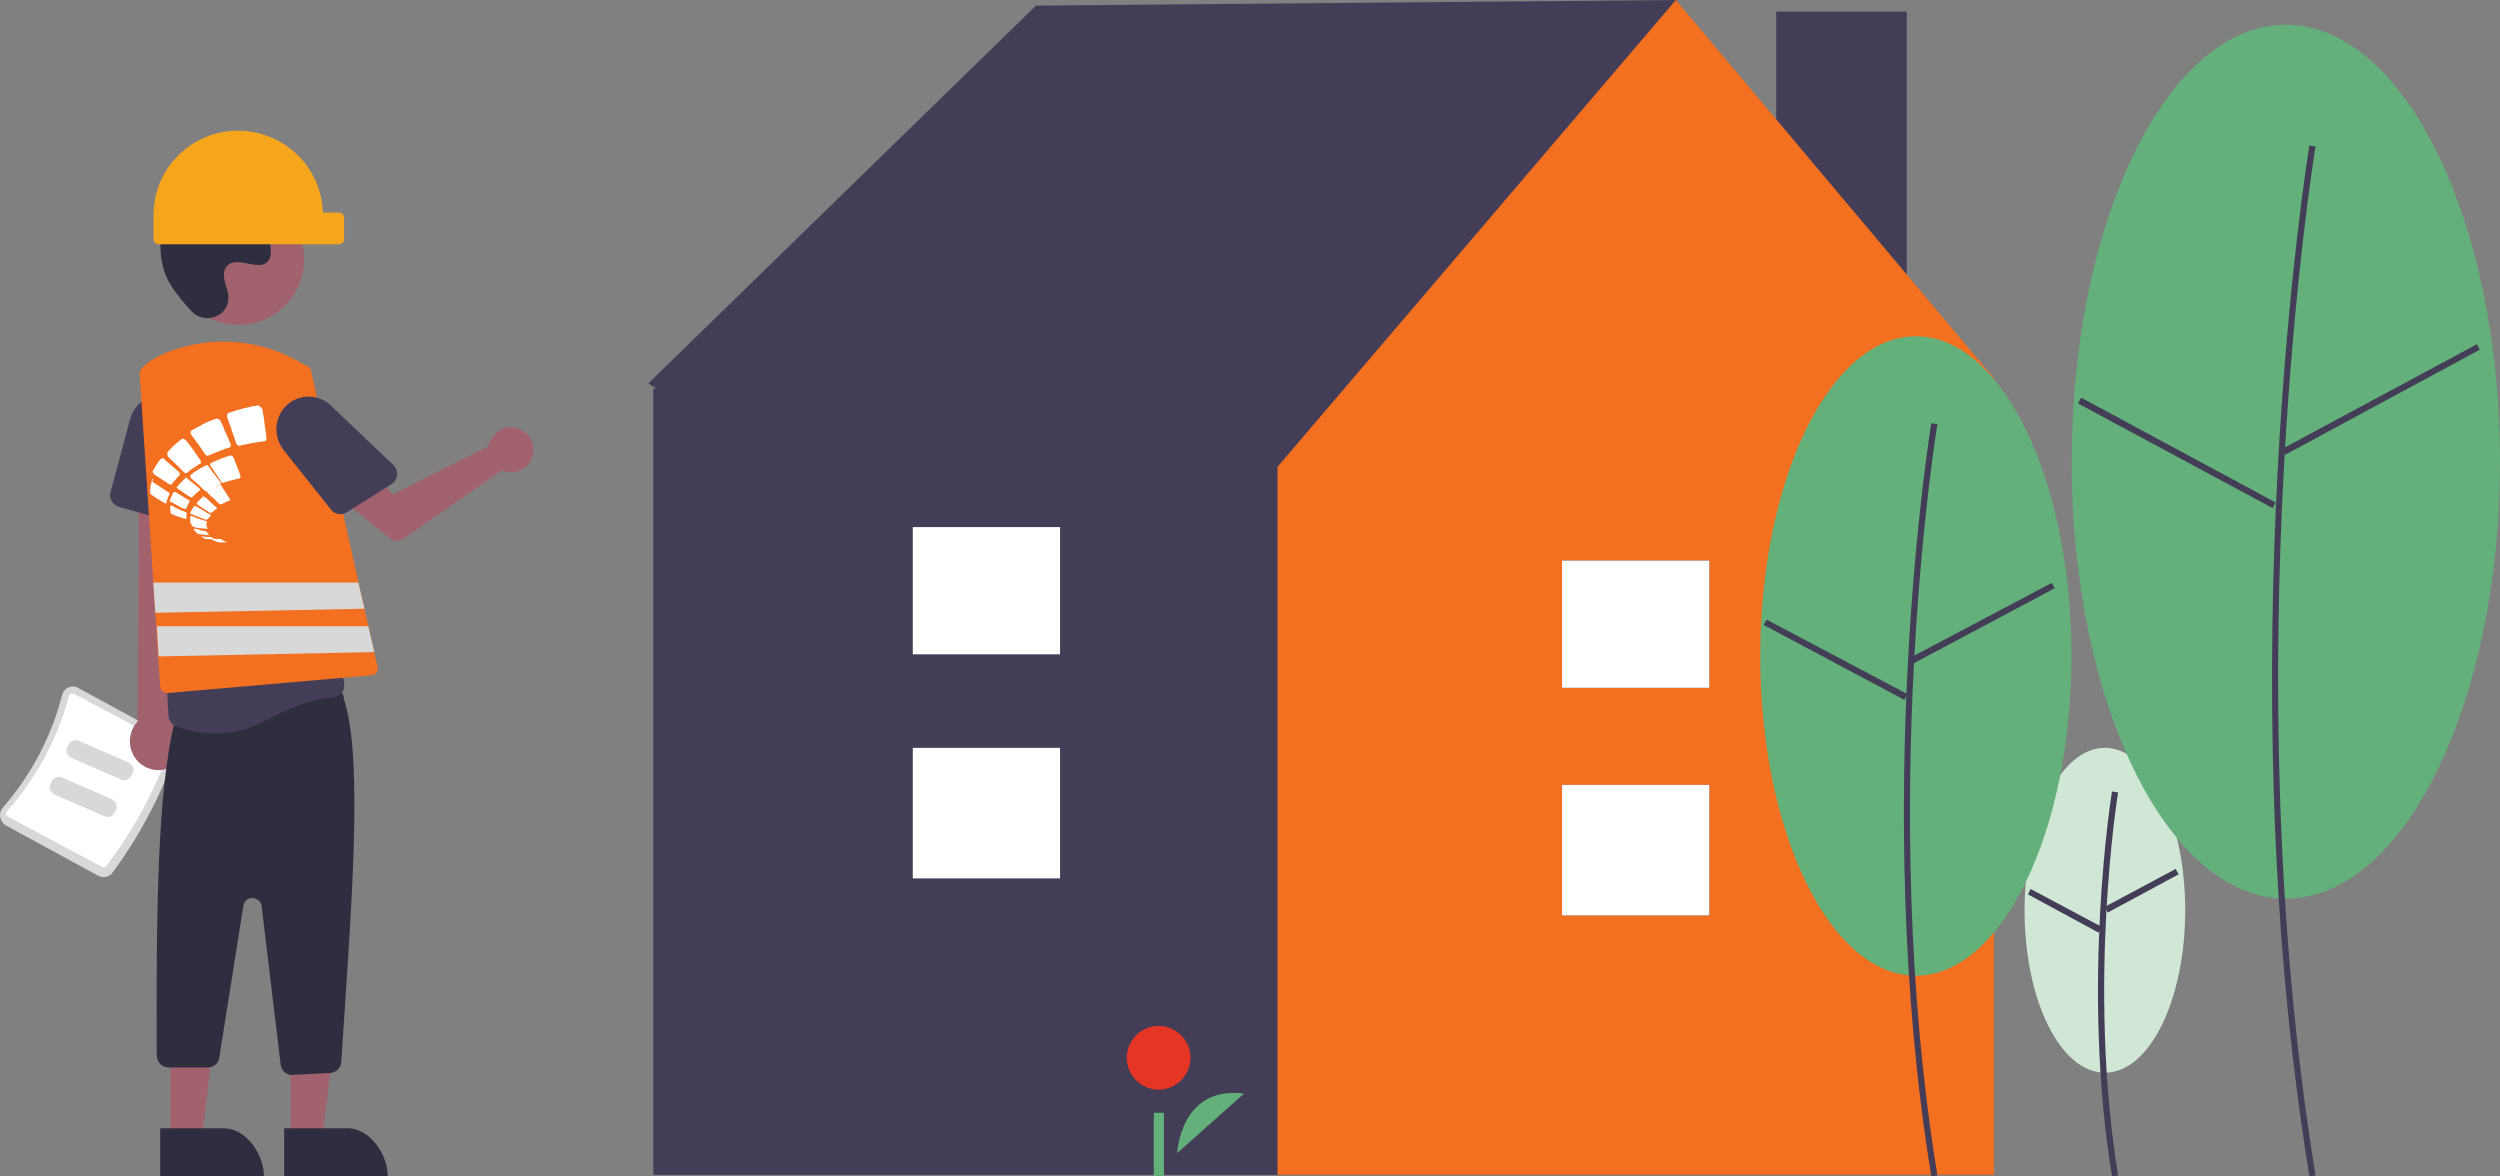 <?xml version="1.0" encoding="UTF-8"?>
<svg xmlns="http://www.w3.org/2000/svg" id="Layer_2" width="122.77mm" height="57.77mm" viewBox="0 0 348 163.75">
  <rect x="0" y="0" width="348" height="163.75" fill="#808080" stroke="none"/>
  <defs>
    <style>.cls-1{fill:#2e2e40;}.cls-1,.cls-2,.cls-3,.cls-4,.cls-5,.cls-6,.cls-7,.cls-8,.cls-9,.cls-10{stroke-width:0px;}.cls-2{fill:#433d57;}.cls-3{fill:#d0e7d6;}.cls-4{fill:#d8d8d8;}.cls-5{fill:#a1626d;}.cls-6{fill:#64b07a;}.cls-7{fill:#f37021;}.cls-8{fill:#fff;}.cls-9{fill:#e53625;}.cls-10{fill:#f6a61c;}</style>
  </defs>
  <rect class="cls-2" x="247.25" y="1.62" width="18.17" height="62.9"></rect>
  <polygon class="cls-2" points="233.18 0 144.21 .78 90.24 53.37 91.33 54.08 90.94 54.08 90.94 163.54 277.41 163.54 277.41 54.08 277.55 52.74 233.18 0"></polygon>
  <polygon class="cls-7" points="233.28 0 177.83 64.98 177.83 163.54 277.55 163.54 277.55 52.63 233.28 0"></polygon>
  <rect class="cls-2" x="217.44" y="109.25" width="20.5" height="18.17"></rect>
  <rect class="cls-2" x="217.44" y="78.03" width="20.5" height="17.71"></rect>
  <rect class="cls-8" x="217.44" y="109.25" width="20.5" height="18.17"></rect>
  <rect class="cls-8" x="217.44" y="78.03" width="20.5" height="17.71"></rect>
  <rect class="cls-2" x="127.06" y="104.1" width="20.5" height="18.17"></rect>
  <rect class="cls-2" x="127.06" y="73.37" width="20.5" height="17.71"></rect>
  <rect class="cls-8" x="127.06" y="104.1" width="20.5" height="18.17"></rect>
  <rect class="cls-8" x="127.06" y="73.37" width="20.5" height="17.71"></rect>
  <path class="cls-6" d="m163.86,160.51s.42-9.42,9.31-8.29"></path>
  <path class="cls-9" d="m161.28,142.8c2.43,0,4.44,2.01,4.44,4.44s-2.01,4.44-4.44,4.44-4.44-2.01-4.44-4.44c.04-2.43,1.98-4.44,4.44-4.44"></path>
  <rect class="cls-6" x="160.61" y="154.9" width="1.41" height="8.85"></rect>
  <path class="cls-3" d="m293,104.1c-6.21,0-11.18,10.12-11.18,22.61s4.97,22.61,11.18,22.61,11.18-10.12,11.18-22.61-4.97-22.61-11.18-22.61"></path>
  <path class="cls-2" d="m293.99,163.75c-4.37-26.7-.04-53.3,0-53.58l.85.14c-.04.28-4.34,26.74,0,53.3l-.85.14h0Z"></path>
  <polygon class="cls-2" points="293 126.22 302.85 120.96 303.27 121.7 293.39 127.03 293 126.22"></polygon>
  <polygon class="cls-2" points="282.28 124.49 282.67 123.75 292.55 129.01 292.12 129.82 282.28 124.49"></polygon>
  <path class="cls-6" d="m266.69,46.81c11.99,0,21.66,19.93,21.66,44.48s-9.7,44.52-21.66,44.52-21.66-19.93-21.66-44.48,9.67-44.52,21.66-44.52"></path>
  <path class="cls-2" d="m268.84,163.75c-8.54-52.24-.11-104.31,0-104.84l.85.14c-.11.53-8.54,52.46,0,104.56l-.85.14h0Z"></path>
  <polygon class="cls-2" points="265.98 91.51 285.6 81.14 286.02 81.88 266.41 92.32 265.98 91.51"></polygon>
  <polygon class="cls-2" points="245.49 86.99 245.91 86.25 265.52 96.62 265.1 97.43 245.49 86.99"></polygon>
  <path class="cls-6" d="m348,64.27c0,33.58-13.37,60.82-29.81,60.82s-29.81-27.2-29.81-60.82,13.37-60.82,29.81-60.82,29.81,27.23,29.81,60.82"></path>
  <path class="cls-2" d="m321.47,163.75c-11.64-71.5-.14-142.8,0-143.5l.85.14c-.14.71-11.64,71.86,0,143.22l-.85.14h0Z"></path>
  <polygon class="cls-2" points="317.7 62.47 344.79 47.91 345.18 48.68 318.12 63.29 317.7 62.47"></polygon>
  <polygon class="cls-2" points="289.26 56.16 289.69 55.35 316.78 69.95 316.36 70.73 289.26 56.16"></polygon>
  <path class="cls-4" d="m15.66,121.46c3.77-5.08,6.77-10.76,8.85-16.79.25-.74-.04-1.59-.74-1.9l-12.91-7.02c-.42-.25-.95-.25-1.34-.04-.46.18-.78.6-.88,1.06-1.48,5.79-4.34,11.15-8.25,15.66-.32.35-.46.88-.35,1.34.11.46.35.88.78,1.13l12.88,7.02c.71.35,1.52.18,1.98-.46"></path>
  <path class="cls-8" d="m14.82,120.54c-.14.18-.42.25-.6.14l-13.12-7.02c-.14-.04-.25-.18-.25-.32-.04-.14,0-.32.14-.42,4.09-4.62,7.02-10.12,8.61-16.02.04-.14.14-.28.28-.32s.28-.04.42,0l13.12,6.98c.18.11.28.35.25.56-2.08,5.86-5.04,11.39-8.85,16.4"></path>
  <path class="cls-4" d="m9.91,105.48l6.95,3.03c.56.25,1.2,0,1.45-.56l.18-.35c.25-.56,0-1.16-.56-1.45l-6.95-3.03c-.56-.25-1.2,0-1.45.56l-.18.35c-.25.56,0,1.16.56,1.45"></path>
  <path class="cls-4" d="m7.58,110.59l6.95,3.03c.56.25,1.2,0,1.45-.56l.18-.35c.25-.56,0-1.16-.56-1.45l-6.95-3.03c-.56-.25-1.2,0-1.45.56l-.18.35c-.25.56,0,1.16.56,1.45"></path>
  <path class="cls-5" d="m24.2,106.53c1.8-1.16,2.33-3.63,1.16-5.5-.14-.18-.28-.35-.42-.56l2.93-42.26-8.47.85-.25,41.38c-1.48,1.59-1.41,4.09.14,5.64,1.38,1.31,3.39,1.48,4.9.46"></path>
  <path class="cls-2" d="m25.65,72.39c.42-.28.67-.74.71-1.27l.6-11.32c.14-2.5-1.76-4.66-4.23-4.8-2.15-.14-4.06,1.27-4.62,3.35l-2.72,10.16c-.25.88.28,1.76,1.16,2.05l7.73,2.15c.49.04.99-.04,1.38-.32"></path>
  <polygon class="cls-5" points="40.46 158.46 44.87 158.46 46.99 140.75 40.46 140.75 40.46 158.46"></polygon>
  <path class="cls-1" d="m48.4,157.05h-8.85v6.7h14.43c0-3.07-2.5-6.7-5.57-6.7"></path>
  <polygon class="cls-5" points="23.71 158.46 28.11 158.46 30.23 140.75 23.71 140.75 23.71 158.46"></polygon>
  <path class="cls-1" d="m31.15,157.05h-8.85v6.7h14.43c.04-3.07-2.5-6.7-5.57-6.7"></path>
  <path class="cls-1" d="m40.88,149.61l5.04-.25c.88-.04,1.59-.74,1.59-1.62,1.31-20.32,3.17-42.08.35-50.44,0-.95-.74-1.69-1.69-1.69h-.25l-20.07,2.89c-.85.11-1.45.78-1.45,1.62-2.58,9.98-2.65,28.01-2.58,46.78,0,.95.74,1.69,1.69,1.69h5.4c.85,0,1.55-.6,1.62-1.41l3.35-21.1c.11-.71.78-1.2,1.48-1.06.56.11,1.02.56,1.06,1.13l2.65,22.05c.11.85.78,1.45,1.69,1.45l.11-.04h0Z"></path>
  <path class="cls-2" d="m37,100.29c4.37-2.43,7.8-3.07,9.45-3.25.42-.04.85-.28,1.13-.6.28-.35.42-.78.32-1.27l-4.73-35.49c-.56-4.23-3.25-7.87-7.13-9.6-3.74-1.73-8.11-1.41-11.57.95-.14.11-.32.25-.46.32-3.95,2.93-5.82,7.97-4.66,12.77,2.93,12.03,3.92,31.68,4.09,35.49.04.67.46,1.27,1.06,1.48,1.76.67,3.67.99,5.57,1.02,2.43-.04,4.8-.63,6.91-1.83"></path>
  <path class="cls-5" d="m33.23,27.06c-5.04,0-9.1,4.06-9.1,9.1s4.09,9.07,9.1,9.07,9.1-4.06,9.1-9.1-4.06-9.07-9.1-9.07"></path>
  <path class="cls-1" d="m26.67,43.35c1.73,1.8,4.9.85,5.12-1.62v-.56c-.11-1.13-.74-2.08-.6-3.25.04-.28.14-.56.32-.78,1.34-1.8,4.55.85,5.86-.85.78-1.02-.14-2.61.46-3.74.78-1.48,3.17-.74,4.66-1.59,1.62-.95,1.55-3.46.46-4.97-1.31-1.87-3.63-2.89-5.96-3.03-2.29-.14-4.55.46-6.7,1.31-2.43.95-4.83,2.29-6.35,4.37-1.8,2.61-2.01,6.1-1.06,9.14.53,1.8,2.4,4.09,3.81,5.57"></path>
  <path class="cls-7" d="m19.51,51.75c.14-.74,1.55-1.76,3.49-2.61,6.38-2.61,13.62-1.98,19.44,1.69.42,0,.74.32.85.74l6.56,29.21.85,3.81.56,2.5.85,3.77.46,2.01c.11.53-.18.99-.71,1.13h-.14l-28.36,2.47h-.11c-.46,0-.88-.35-.95-.88l-.28-4.13-.28-4.44-.14-1.9-.28-4.44-1.9-28.93h.11Z"></path>
  <path class="cls-8" d="m32.88,75.53h-1.02,1.06s-.04,0-.04,0Zm-1.45-.07h-.74,1.02-.28Zm.28.07h.14l-.14-.04v.04Z"></path>
  <path class="cls-8" d="m29.31,75.03h0l.28.14.28.11.28.11.28.11h.88l.25-.04-.25-.11-.25-.11-.18-.11-.18-.11h-1.02c-.18.07-.28.04-.39,0"></path>
  <path class="cls-8" d="m28.08,74.72l.18.11.18.11.25.11h1.34l-.18-.04-.18-.04-.14-.11-.14-.11h-.56l-.32-.04-.32-.04-.28-.04.18.07h0Zm-.21-.14h.07-.07Z"></path>
  <path class="cls-8" d="m26.95,73.66h0l.11.18.14.14.14.14.14.14.04.04.04.04h.14l.32.04c.14,0,.25.04.35.04l.35.04c.14,0,.25,0,.35.04h.11l-.14-.11-.11-.14-.11-.14-.11-.14-.04-.04h-.11c-.14,0-.28-.04-.35-.04-.14-.04-.28-.04-.35-.11l-.35-.11c-.14-.04-.28-.04-.35-.11l-.21.11h0Z"></path>
  <path class="cls-8" d="m26.49,72.7h0l.04.18.11.14.11.14.11.14.04.04.04.04h.14l.42.11.42.04c.14,0,.28.04.42.04l.42.04h.14l-.04-.11-.04-.11-.04-.11-.04-.11-.04-.04h-.18c-.14-.04-.28-.04-.42-.11-.14-.04-.28-.04-.42-.11-.14-.04-.28-.04-.42-.11-.14-.04-.28-.11-.42-.11h-.35Z"></path>
  <path class="cls-8" d="m26.6,71.79h-.04l-.04.04-.04.18v.56l.04.04.04.04.04.04.11.04c.14.04.28.11.46.14l.46.14c.14.04.28.11.46.11l.46.11h.18v-.28l.04-.14.04-.14v-.04l-.04-.04-.04-.04-.11-.04c-.14-.04-.32-.11-.46-.14s-.32-.11-.46-.14-.32-.11-.46-.18c-.14-.11-.32-.14-.46-.18l-.11-.04h-.07v-.04Z"></path>
  <path class="cls-8" d="m27.06,70.38l-.04.04-.14.25-.14.25-.14.25-.11.25v.04l.04.04.04.04.11.04c.14.04.32.14.46.18s.32.14.46.18l.46.18.46.18.11.04h.18l.11-.14.14-.14.14-.14.14-.14v-.11l-.04-.04-.11-.04-.46-.25-.42-.28-.46-.25c-.14-.11-.32-.18-.46-.28l-.11-.04h-.11l-.11-.07h0Z"></path>
  <path class="cls-8" d="m28.4,69l-.04.04-.28.25-.25.25-.25.25-.18.25v.11l.04.04.04.04c.14.11.28.18.42.28l.42.28.42.28c.14.11.28.18.42.28l.11.04h.14l.18-.14.18-.14.18-.14.25-.14v-.11l-.04-.04-.04-.04-.35-.32-.39-.35-.35-.35-.39-.35-.11-.04-.11-.04-.04-.18h0Z"></path>
  <path class="cls-8" d="m30.51,67.59h-.11c-.14.04-.28.14-.42.18-.14.04-.28.14-.42.18-.14.04-.25.14-.35.25-.14.04-.25.14-.35.25v.11l.04.04.04.04.42.42.42.35c.14.14.28.25.35.35l.35.35.11.04.11.04h.14l.28-.14.28-.14c.11-.04.18-.11.32-.14l.32-.14v-.14l-.04-.04c-.11-.14-.18-.28-.28-.42-.11-.14-.18-.28-.28-.46l-.32-.46-.32-.53-.11-.11-.11-.04-.07.18h0Z"></path>
  <path class="cls-8" d="m23.74,70.38h0l-.04.04v.53l.04.25.04.25.04.04.04.04.04.04.11.04c.14.04.28.11.42.18l.42.14c.14.04.28.11.46.14.14.04.28.11.46.14h.18v-.6l.04-.18v-.04l-.04-.04-.04-.04-.11-.04-.46-.18c-.14-.04-.32-.14-.46-.18-.14-.11-.32-.14-.46-.25-.14-.11-.32-.14-.46-.25l-.11-.04h-.11Z"></path>
  <path class="cls-8" d="m24.2,68.51h-.04l-.04.04-.14.32-.14.28-.11.28-.11.28v.04l.04.04.04.04.11.04c.14.11.32.14.46.25l.46.25c.14.11.32.14.46.25.14.11.32.14.46.18l.11.04h.11l.04-.04.11-.25.11-.25.14-.25.14-.25v-.11l-.04-.04-.11-.04-.46-.28-.46-.28-.46-.28-.46-.28-.11-.04-.11.07Z"></path>
  <path class="cls-8" d="m25.75,66.67l-.11.04-.28.28-.28.28-.25.28-.25.28v.04l.04.04.04.04.04.04.46.32c.14.11.32.18.46.32l.42.28c.14.11.28.18.46.28l.11.04h.14l.04-.04.25-.25.25-.25.28-.25.28-.25v-.11l-.04-.04-.04-.04-.42-.35-.42-.35-.46-.35-.46-.42-.11-.04-.11-.04h-.04c.07.21,0,.21,0,.21"></path>
  <path class="cls-8" d="m28.61,64.8l-.14.04c-.18.11-.35.25-.56.32-.18.11-.32.25-.53.32-.18.11-.32.25-.46.32-.14.14-.28.25-.42.32v.28l.04.04.04.11.53.46.53.46.46.46c.14.14.32.28.46.42l.11.04.11.04h.18c.14-.11.25-.14.39-.25.14-.11.28-.14.42-.25.14-.11.28-.14.42-.25.14-.11.28-.14.46-.25h.07v-.25l-.04-.04-.42-.56-.42-.56-.42-.56c-.14-.18-.28-.42-.42-.6l-.11-.11-.11-.04c.04.14-.14.11-.14.11Z"></path>
  <path class="cls-8" d="m32.03,63.39c-.25.11-.46.14-.71.25-.25.11-.46.14-.67.25-.25.11-.42.18-.67.28-.25.11-.42.18-.6.28l-.04.04-.04.04-.04.04v.18l.04.11.42.56.35.56c.14.18.25.35.35.53.14.14.25.32.32.53l.11.11.11.04h.18c.14-.04.32-.11.53-.18.18-.04.32-.11.53-.14.18-.04.35-.11.56-.14.18-.04.35-.11.56-.14h.04l.04-.04.04-.04.04-.04v-.18c-.04-.18-.14-.35-.18-.6-.11-.18-.14-.42-.25-.6-.11-.18-.14-.42-.25-.67-.11-.25-.18-.46-.28-.71l-.11-.14-.11-.11-.14-.04h-.04l-.11-.04h0Z"></path>
  <path class="cls-8" d="m21.27,66.67l-.04.04-.04.04c-.04.14-.11.28-.11.42-.04.14-.04.28-.11.42-.04.14-.04.28-.04.42s-.04.28-.04.42v.11l.04.11.04.11.11.11c.14.11.32.18.46.32.14.11.32.18.46.28.14.11.32.18.46.28s.32.18.46.28l.11.04h.11l.04-.04.04-.32.11-.32.14-.32.14-.32v-.04l-.04-.04-.04-.11-.11-.04c-.18-.14-.32-.25-.53-.35-.18-.14-.32-.25-.53-.35l-.53-.35-.53-.35-.11-.04c.14-.32.14-.39.07-.42"></path>
  <path class="cls-8" d="m22.58,63.85h-.11l-.11.04c-.11.14-.25.28-.32.42-.11.14-.18.28-.28.42-.11.14-.18.28-.25.42-.04.14-.14.28-.25.42v.11l.04.11.04.11.11.11c.18.14.35.28.53.35.14.11.35.25.53.35l.53.35c.18.14.32.25.53.35l.11.04h.18l.04-.04.25-.32.28-.32.28-.32.32-.32v-.25l-.04-.04-.04-.11-.53-.46c-.18-.14-.35-.32-.53-.46s-.35-.32-.56-.46c-.18-.18-.35-.32-.56-.53l-.14-.11-.04.11h0Z"></path>
  <path class="cls-8" d="m25.43,61.06l-.14.04c-.18.14-.35.32-.56.46-.18.14-.35.32-.53.46s-.32.32-.46.46-.28.32-.42.46l-.04.04v.25l.04.11.04.11.04.11.56.56.56.53c.18.18.35.32.53.53l.53.53.11.11.11.04h.11l.11-.04c.14-.11.28-.25.42-.32.14-.11.28-.25.46-.32.14-.11.32-.25.46-.32.18-.11.32-.25.53-.32l.04-.04.04-.04v-.18l-.04-.11-.04-.11-.46-.67-.46-.67c-.18-.25-.32-.46-.53-.71s-.32-.46-.53-.71l-.14-.11-.14-.04h-.04l-.14-.11h0Z"></path>
  <path class="cls-8" d="m30.09,58.28l-.18.04c-.28.14-.6.28-.88.35-.28.11-.56.28-.85.42-.28.14-.53.28-.78.42-.28.14-.53.28-.74.42l-.04.04-.04.04-.04.04v.25l.04.11.04.11c.18.25.35.46.53.71s.32.46.53.71l.46.67c.14.25.32.42.46.67l.11.11.14.04h.07l.14-.04c.25-.11.42-.18.67-.28.25-.11.46-.18.71-.28s.46-.18.71-.28.53-.18.74-.25l.11-.04.04-.04.04-.04.04-.04v-.28c-.11-.25-.25-.53-.32-.78-.14-.28-.25-.53-.35-.78-.14-.28-.28-.56-.35-.85-.11-.28-.28-.56-.42-.88l-.14-.14-.14-.11c-.14-.04-.21-.04-.28-.04"></path>
  <path class="cls-8" d="m36.05,56.41c-.35.04-.71.14-1.06.18-.35.11-.71.14-1.06.25-.32.11-.71.18-1.02.28s-.67.25-.99.32l-.11.04-.11.04-.04.11-.04.11v.35c.14.32.25.67.35.99.14.32.25.6.32.95.11.32.25.6.32.88.11.28.18.56.28.85l.11.14.11.11.14.04h.14c.28-.11.56-.14.78-.18.28-.04.56-.14.85-.18s.56-.11.85-.14.56-.11.88-.11l.11-.04.11-.04.04-.04.04-.04.04-.04v-.25c-.04-.32-.04-.67-.11-.95-.04-.32-.11-.67-.14-.99s-.11-.71-.14-1.02c-.04-.35-.14-.71-.18-1.06l-.11-.18-.14-.14-.18-.11h-.18.14v-.14Z"></path>
  <polygon class="cls-4" points="21.34 81.1 21.62 85.3 50.73 84.73 49.88 81.1 21.34 81.1"></polygon>
  <polygon class="cls-4" points="21.84 87.17 22.08 91.37 52.1 90.77 51.26 87.17 21.84 87.17"></polygon>
  <path class="cls-10" d="m33.16,18.2h0c6.38,0,11.61,5.08,11.78,11.39h2.22c.42,0,.74.32.74.74v2.93c0,.42-.32.74-.74.74h-25.05c-.42,0-.74-.32-.74-.74v-3.32c0-6.49,5.26-11.75,11.78-11.75"></path>
  <path class="cls-5" d="m68.12,61.73c.04-.11.07-.28.14-.39.74-1.59,2.54-2.33,4.13-1.59,1.59.71,2.29,2.5,1.59,4.13-.74,1.59-2.54,2.33-4.13,1.59l-13.93,9.7c-.92.6-2.05-.56-2.86-1.2l-4.97-4.02,3.6-4.2,3,3.07,13.3-6.7s.07-.21.14-.39"></path>
  <path class="cls-2" d="m55.28,65.97c0-.53-.25-.99-.6-1.31l-8.82-8.4c-1.98-1.62-4.8-1.34-6.38.6-1.34,1.69-1.34,4.06,0,5.79l6.6,8.29c.56.71,1.62.85,2.33.28l6.28-3.95c.35-.32.6-.81.6-1.31"></path>
</svg>
